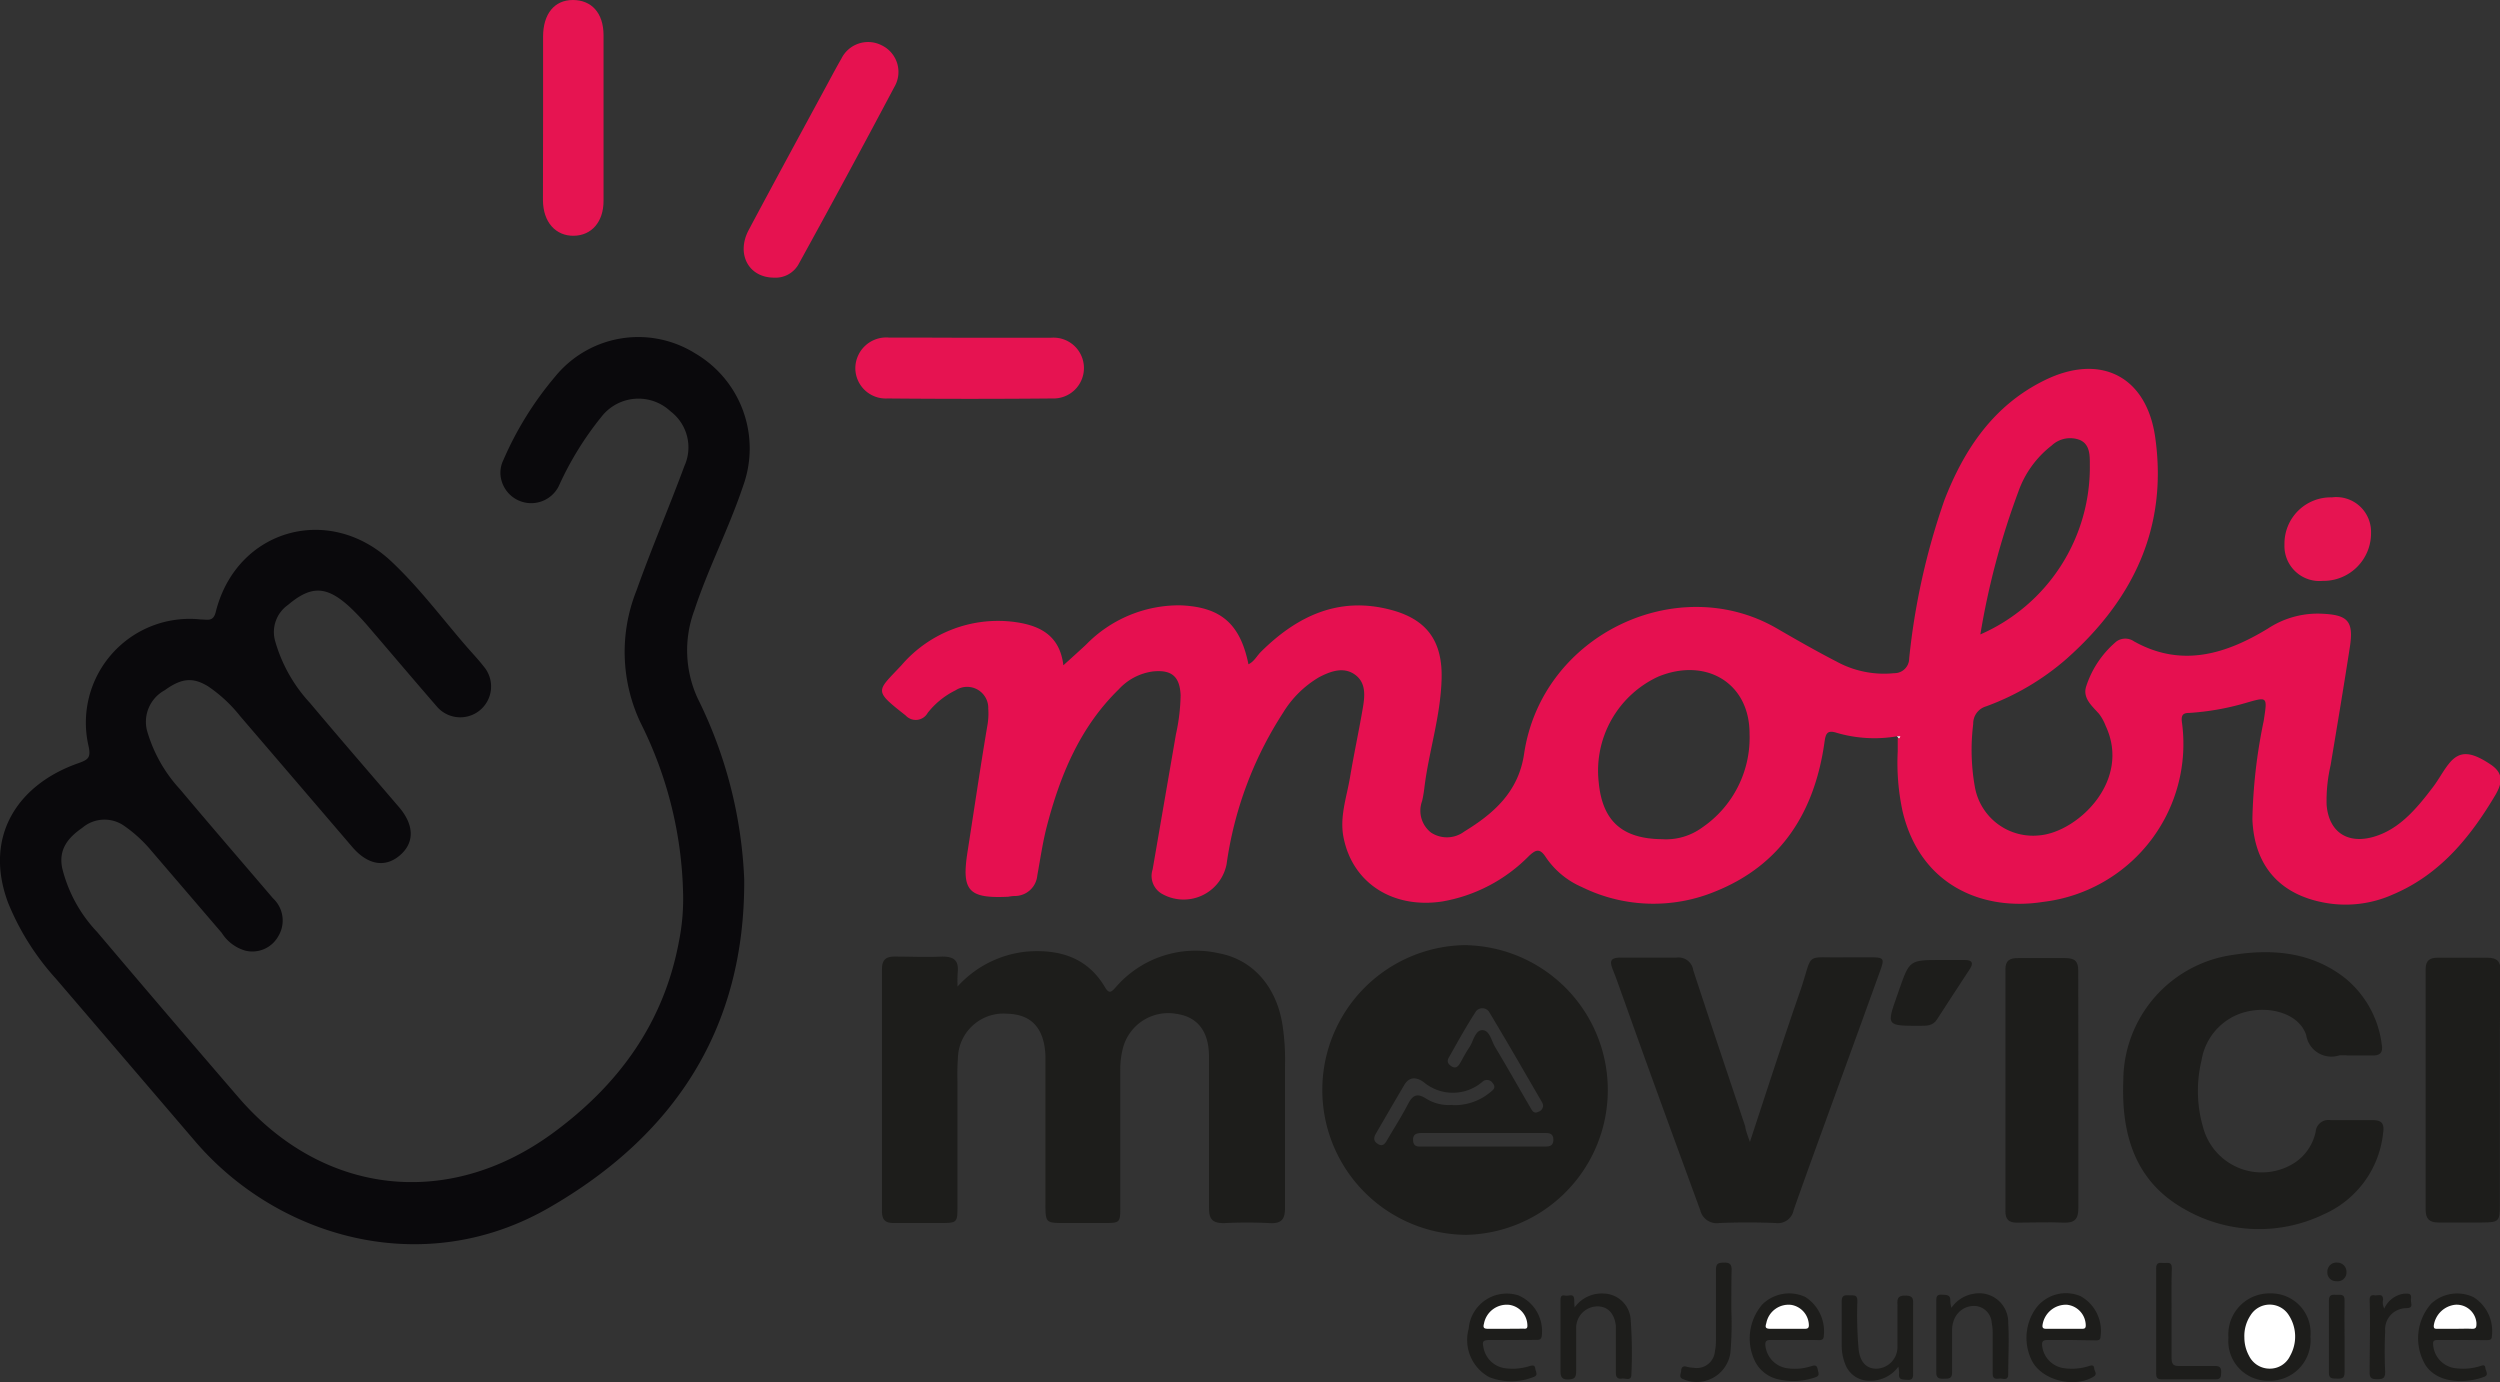 <svg xmlns="http://www.w3.org/2000/svg" viewBox="0 0 196.38 108.56"><rect x="0" y="0" width="196.38" height="108.56" fill="#333333" stroke="none"/><defs><style>      .cls-1 {        fill: #1d1d1b;      }      .cls-2 {        fill: #fff;      }      .cls-3 {        fill: #e61050;      }      .cls-4 {        fill: #0a090c;      }      .cls-5 {        fill: #e61250;      }      .cls-6 {        fill: #e61451;      }      .cls-7 {        fill: #e61351;      }    </style></defs><g id="Calque_2" data-name="Calque 2"><g id="Calque_3" data-name="Calque 3"><g><path class="cls-1" d="M75.22,77.49a8.44,8.44,0,0,1,5.42-2.74c2.53-.2,4.75.43,6.14,2.77.36.62.54.39.89,0a8.29,8.29,0,0,1,8.07-2.64c2.69.5,4.53,2.64,5,5.61a18.27,18.27,0,0,1,.2,3.22c0,3.72,0,7.45,0,11.17,0,.88-.26,1.24-1.17,1.2a33.81,33.81,0,0,0-3.63,0c-.93,0-1.17-.34-1.17-1.21,0-3.56,0-7.12,0-10.68,0-.39,0-.78,0-1.17,0-2-.89-3.14-2.56-3.38a3.68,3.68,0,0,0-4.18,2.61A6.69,6.69,0,0,0,88,84.1q0,5.34,0,10.68c0,1.28,0,1.29-1.33,1.29h-3c-1.55,0-1.55,0-1.55-1.6,0-3.4,0-6.79,0-10.19,0-.45,0-.91,0-1.37q-.14-3.21-3-3.28a3.58,3.58,0,0,0-3.85,3.14,19.41,19.41,0,0,0-.06,2.16c0,3.26,0,6.53,0,9.79,0,1.33,0,1.35-1.38,1.35s-2.42,0-3.63,0c-.67,0-.92-.26-.92-.93q0-9.5,0-19c0-.75.31-1,1-1,1.24,0,2.49.06,3.73,0,.95,0,1.31.32,1.22,1.24A9.35,9.35,0,0,0,75.22,77.49Z"></path><path class="cls-1" d="M115.3,74.25A11.38,11.38,0,0,1,115.2,97a11.38,11.38,0,0,1,.1-22.76Zm5.91,12.56a1.06,1.06,0,0,0-.06-.19c-1.37-2.36-2.73-4.73-4.14-7.07a.64.64,0,0,0-1.14,0c-.74,1.15-1.4,2.35-2.07,3.54-.19.32,0,.56.29.71s.47-.06.61-.3c.24-.42.46-.85.74-1.26s.43-1.32,1-1.32.71.83,1,1.32c.94,1.56,1.83,3.15,2.75,4.72.15.25.27.57.66.37A.51.51,0,0,0,121.21,86.81Zm-7.1,0a4.38,4.38,0,0,0,2.94-1c.23-.18.5-.38.21-.72a.53.53,0,0,0-.84-.09,3.56,3.56,0,0,1-4.59,0c-.53-.38-1.11-.46-1.51.21-.75,1.26-1.48,2.53-2.22,3.8-.18.31-.26.59.12.84s.58,0,.75-.31c.54-.93,1.13-1.84,1.62-2.79.35-.68.69-.93,1.42-.46A3.36,3.36,0,0,0,114.11,86.79ZM116.5,89h-4.69c-.4,0-.84,0-.81.57s.43.49.78.49c3.13,0,6.26,0,9.38,0,.38,0,.85.07.86-.52s-.45-.54-.83-.54C119.62,89,118.06,89,116.5,89Z"></path><path class="cls-1" d="M184.35,82.9a5.8,5.8,0,0,0-.59,0,2,2,0,0,1-2.6-1.58c-.53-1.67-2.83-2.37-4.88-1.8a4.69,4.69,0,0,0-3.34,3.75,10.25,10.25,0,0,0,.13,5.33,4.77,4.77,0,0,0,7.25,2.69,3.87,3.87,0,0,0,1.58-2.39,1,1,0,0,1,1.16-.91c1.11,0,2.22,0,3.33,0,.7,0,.92.27.81,1a7.87,7.87,0,0,1-4.63,6.38A11.71,11.71,0,0,1,171.63,95c-3.93-2.18-5-5.9-4.84-10.1A10,10,0,0,1,175.46,75c3.09-.48,6.15-.21,8.76,1.84a8,8,0,0,1,2.88,5.28c.09.56-.16.79-.69.79-.69,0-1.37,0-2.06,0Z"></path><path class="cls-1" d="M137.46,89.7c1.38-4.19,2.64-8.1,4-12,1-3,.25-2.43,3.43-2.5.65,0,1.3,0,2,0,1.11,0,1.16.07.79,1.09q-1.71,4.74-3.44,9.48c-1.12,3.1-2.26,6.19-3.35,9.3a1.26,1.26,0,0,1-1.42,1c-1.46-.06-2.94-.06-4.4,0a1.33,1.33,0,0,1-1.51-1c-2-5.46-4-10.91-5.94-16.37-.31-.83-.58-1.67-.91-2.48s-.16-1,.68-1c1.43,0,2.87,0,4.31,0a1.17,1.17,0,0,1,1.31,1c1.34,4.1,2.72,8.18,4.08,12.26C137.12,88.76,137.24,89.09,137.46,89.7Z"></path><path class="cls-1" d="M196.37,85.55c0,3,0,6.07,0,9.1,0,1.3-.08,1.37-1.4,1.38-1.14,0-2.29,0-3.43,0-.69,0-1-.27-1-1q0-9.45,0-18.9c0-.69.32-.91,1-.9,1.27,0,2.55,0,3.82,0,.82,0,1.08.31,1.08,1.1C196.35,79.41,196.37,82.48,196.37,85.55Z"></path><path class="cls-1" d="M163.26,85.68c0,3.07,0,6.14,0,9.21,0,.84-.26,1.18-1.13,1.15-1.24-.05-2.48,0-3.72,0-.62,0-.88-.26-.88-.89q0-9.49,0-19c0-.7.33-.9,1-.89,1.24,0,2.48,0,3.72,0,.76,0,1,.28,1,1C163.25,79.41,163.26,82.55,163.26,85.68Z"></path><path class="cls-1" d="M152.49,75.41h1.86c.6,0,.68.27.37.73-.85,1.31-1.72,2.61-2.56,3.93-.34.55-.86.5-1.38.51-2.6,0-2.6,0-1.75-2.4.05-.15.1-.31.16-.46C150,75.41,150,75.41,152.49,75.41Z"></path><path class="cls-1" d="M178.24,108.46a3.11,3.11,0,0,1-3.19-3.38,3.22,3.22,0,0,1,3.26-3.48,3.1,3.1,0,0,1,3.18,3.39A3.19,3.19,0,0,1,178.24,108.46Z"></path><path class="cls-1" d="M118.76,105.26c-.59,0-1.18,0-1.76,0s-.55.19-.47.59a2,2,0,0,0,1.71,1.63,4.41,4.41,0,0,0,1.91-.17c.22-.06.41-.11.45.19s.27.54-.17.68a4.75,4.75,0,0,1-3.44,0,3.32,3.32,0,0,1-1.62-3.81,3,3,0,0,1,3.89-2.62A3.05,3.05,0,0,1,121.1,105c-.07.25-.22.25-.41.25Z"></path><path class="cls-1" d="M149.12,107.36a2.71,2.71,0,0,1-2.27,1.1,2,2,0,0,1-1.91-1.32,3.92,3.92,0,0,1-.27-1.4c0-1.17,0-2.35,0-3.52,0-.48.24-.49.58-.47s.66-.09.65.46A31.09,31.09,0,0,0,146,106c.11,1,.64,1.56,1.47,1.51a1.7,1.7,0,0,0,1.58-1.73c0-1.07,0-2.13,0-3.2,0-.41-.1-.81.6-.81s.63.33.63.78c0,1.77,0,3.53,0,5.29,0,.33,0,.58-.44.55s-.73,0-.66-.52A2.75,2.75,0,0,0,149.12,107.36Z"></path><path class="cls-1" d="M193.4,105.26c-.65,0-1.29,0-1.93,0-.31,0-.37.11-.34.4a2,2,0,0,0,1.89,1.83,4.4,4.4,0,0,0,1.8-.18c.18-.06.38-.14.41.14s.31.55-.11.71c-1.25.47-3.49.62-4.55-.86a4.11,4.11,0,0,1,.41-4.9,3,3,0,0,1,3.33-.5,3.15,3.15,0,0,1,1.43,3.07c0,.29-.2.3-.42.3Z"></path><path class="cls-1" d="M162.71,105.26c-.62,0-1.25,0-1.87,0-.41,0-.46.16-.42.5a2,2,0,0,0,1.75,1.72,4.41,4.41,0,0,0,1.91-.17c.19-.06.39-.12.42.16s.29.47-.06.68c-1.58.94-4.19.23-4.89-1.39a4,4,0,0,1,.38-4,2.94,2.94,0,0,1,3.51-.94A3.12,3.12,0,0,1,165,105c0,.29-.21.29-.42.29Z"></path><path class="cls-1" d="M140.94,105.26c-.62,0-1.25,0-1.87,0-.36,0-.43.14-.39.47a2,2,0,0,0,1.72,1.75,4.23,4.23,0,0,0,1.9-.17c.26-.08.42-.08.48.24s.21.52-.21.65a5.26,5.26,0,0,1-3,.12,2.7,2.7,0,0,1-1.82-1.63,4.09,4.09,0,0,1,.69-4.23,3,3,0,0,1,3.37-.58,3.2,3.2,0,0,1,1.45,3.07c0,.25-.15.33-.4.32C142.23,105.25,141.59,105.26,140.94,105.26Z"></path><path class="cls-1" d="M123.69,102.7a2.62,2.62,0,0,1,2.29-1.09,2.18,2.18,0,0,1,2.11,2,37.12,37.12,0,0,1,.06,4.35c0,.57-.48.28-.75.33s-.47-.07-.47-.41c0-1,0-2,0-3,0-.23,0-.47,0-.71-.1-1-.65-1.58-1.51-1.55a1.69,1.69,0,0,0-1.61,1.66c0,1.14,0,2.28,0,3.41,0,.49-.1.66-.63.67s-.6-.25-.6-.69c0-1.82,0-3.64,0-5.45,0-.26,0-.52.34-.45s.72-.24.74.35A5.07,5.07,0,0,0,123.69,102.7Z"></path><path class="cls-1" d="M153.29,102.73a2.62,2.62,0,0,1,1.74-1.1,2.28,2.28,0,0,1,2.72,2.32c.08,1.34,0,2.68,0,4,0,.56-.43.31-.69.34s-.54.05-.53-.39c0-1.07,0-2.13,0-3.2a4.56,4.56,0,0,0-.08-.82,1.41,1.41,0,0,0-1.24-1.29,1.67,1.67,0,0,0-1.66.95,2.21,2.21,0,0,0-.21,1c0,1.09,0,2.17,0,3.26,0,.52-.27.49-.62.5s-.63,0-.62-.51c0-1.85,0-3.71,0-5.57,0-.3,0-.54.41-.52s.73,0,.69.51A2.5,2.5,0,0,0,153.29,102.73Z"></path><path class="cls-1" d="M170.58,103.25c0,1.14,0,2.28,0,3.42,0,.53.17.65.65.63.92,0,1.84,0,2.76,0,.4,0,.5.15.49.52s-.06.54-.48.53c-1.39,0-2.79,0-4.19,0-.34,0-.44-.12-.44-.45,0-2.75,0-5.51,0-8.27,0-.52.31-.43.61-.42s.63-.12.62.41C170.56,100.83,170.58,102,170.58,103.25Z"></path><path class="cls-1" d="M136,102.92a26.85,26.85,0,0,1-.07,3.31,2.67,2.67,0,0,1-3.68,2.12c-.44-.15-.19-.45-.19-.68s.13-.41.43-.31a2.43,2.43,0,0,0,.54.08,1.43,1.43,0,0,0,1.68-1.29,4.21,4.21,0,0,0,.08-.87c0-1.84,0-3.67,0-5.51,0-.52.18-.58.63-.59s.62.13.6.62C136,100.77,136,101.74,136,102.92Z"></path><path class="cls-1" d="M187.29,102.79a2,2,0,0,1,1.56-1.17c.28,0,.6-.06.54.37s.28.76-.42.77a1.67,1.67,0,0,0-1.61,1.82c-.05,1.06-.05,2.13,0,3.19,0,.5-.19.57-.62.57s-.61-.08-.6-.56c0-1.89.06-3.78,0-5.67,0-.32.14-.4.4-.36s.63-.19.66.33A1,1,0,0,0,187.29,102.79Z"></path><path class="cls-1" d="M184.17,105c0,.94,0,1.88,0,2.82,0,.53-.3.47-.64.47s-.6,0-.59-.46q0-2.84,0-5.67c0-.51.29-.46.6-.45s.64-.09.63.43C184.15,103.13,184.17,104.09,184.17,105Z"></path><path class="cls-1" d="M184.32,99.93a.69.69,0,0,1-.79.71.68.68,0,0,1-.71-.73.71.71,0,0,1,.78-.73A.72.72,0,0,1,184.32,99.93Z"></path><path class="cls-2" d="M176.3,105.08a2.94,2.94,0,0,1,.49-1.77,1.77,1.77,0,0,1,3,0,3.09,3.09,0,0,1,.1,3.2,1.75,1.75,0,0,1-1.59,1,1.8,1.8,0,0,1-1.63-1A3,3,0,0,1,176.3,105.08Z"></path><path class="cls-2" d="M118.22,104.38H116.9c-.31,0-.43-.06-.33-.41a1.82,1.82,0,0,1,2-1.47,1.66,1.66,0,0,1,1.41,1.65c0,.27-.19.22-.34.22Z"></path><path class="cls-2" d="M192.83,104.38h-1.37c-.19,0-.3,0-.28-.27a1.91,1.91,0,0,1,1.69-1.62,1.56,1.56,0,0,1,1.66,1.43c0,.31,0,.48-.38.46S193.27,104.38,192.83,104.38Z"></path><path class="cls-2" d="M162.15,104.38h-1.42c-.25,0-.32-.09-.28-.33a1.86,1.86,0,0,1,1.91-1.56,1.65,1.65,0,0,1,1.48,1.63c0,.26-.15.26-.32.26Z"></path><path class="cls-2" d="M140.34,104.38c-.42,0-.84,0-1.26,0s-.43-.13-.33-.46a1.78,1.78,0,0,1,1.95-1.42,1.65,1.65,0,0,1,1.39,1.61c0,.23-.13.27-.32.27Z"></path></g></g><g id="Calque_5" data-name="Calque 5"><g><path class="cls-3" d="M149,57.84a10.55,10.55,0,0,1-4.74-.28c-.73-.23-.85.07-.94.72-.76,5.44-3.35,9.65-8.59,11.75a12.72,12.72,0,0,1-10.47-.35,6.54,6.54,0,0,1-2.83-2.34c-.47-.73-.79-.61-1.34-.09a12.54,12.54,0,0,1-6.78,3.56c-3.83.59-7-1.38-7.75-4.92-.37-1.66.22-3.24.49-4.85.3-1.8.69-3.6,1-5.41.16-.94.28-2-.62-2.64s-1.92-.26-2.82.21A8.16,8.16,0,0,0,100.78,56a29.29,29.29,0,0,0-4.43,11.89,3.44,3.44,0,0,1-5.13,2.29,1.62,1.62,0,0,1-.68-1.88l1.83-10.61a15.26,15.26,0,0,0,.37-3.09c-.07-1.45-.69-2-2.15-1.86a4.42,4.42,0,0,0-2.7,1.4c-3.08,3-4.64,6.82-5.69,10.89-.31,1.23-.49,2.5-.72,3.75a1.77,1.77,0,0,1-1.67,1.6q-.3,0-.6.06c-3.13.15-3.69-.45-3.21-3.52.52-3.32,1-6.62,1.56-9.93a5.24,5.24,0,0,0,.07-1.31,1.66,1.66,0,0,0-2.56-1.46A6.33,6.33,0,0,0,72.87,56a1.07,1.07,0,0,1-1.73.2c-2.55-2-2.28-1.86-.34-3.93a10,10,0,0,1,8.67-3.44c2.11.24,3.77,1,4.06,3.43.62-.56,1.2-1.08,1.77-1.61a10.2,10.2,0,0,1,7.41-3.1c3.19.12,4.71,1.45,5.36,4.63.46-.22.66-.67,1-1,2.84-2.81,6.12-4.35,10.17-3.28,2.87.75,4.09,2.49,4,5.46s-1,5.65-1.35,8.5a9.78,9.78,0,0,1-.18,1.06,2.18,2.18,0,0,0,.7,2.48,2.27,2.27,0,0,0,2.61-.08c2.32-1.42,4.26-3.12,4.7-6.1,1.39-9.39,12.06-14.37,19.85-9.86,1.55.9,3.11,1.79,4.7,2.61a7.76,7.76,0,0,0,4.51.91,1.16,1.16,0,0,0,1.19-1.16,54.36,54.36,0,0,1,2.78-12.47c1.56-4,3.87-7.43,7.88-9.39,4.38-2.14,8-.3,8.67,4.52,1,7.12-1.78,12.78-7,17.4A20,20,0,0,1,156,55.49a1.4,1.4,0,0,0-1,1.38,16.51,16.51,0,0,0,.14,5,4.64,4.64,0,0,0,5.06,3.75c3-.26,7.24-4.28,5.2-8.61a3.72,3.72,0,0,0-.52-.94c-.56-.63-1.31-1.24-1-2.17a7.71,7.71,0,0,1,2.38-3.52,1.2,1.2,0,0,1,1.37,0c3.73,2.09,7.22,1,10.51-1a7.11,7.11,0,0,1,4.27-1.17c2,.09,2.49.57,2.18,2.59-.48,3.11-1,6.22-1.52,9.33a12.33,12.33,0,0,0-.31,3.09c.17,2.12,1.62,3.1,3.67,2.52s3.43-2.26,4.69-3.92c.46-.6.8-1.29,1.28-1.87.82-1,1.71-.93,3.27.12,1,.68.89,1.44.36,2.36-2,3.37-4.39,6.29-8.1,7.85a9.08,9.08,0,0,1-5.15.66c-3.64-.6-5.71-2.88-5.85-6.6a41.71,41.71,0,0,1,.89-7.72c.29-1.93.34-1.91-1.49-1.38A20.31,20.31,0,0,1,172,56c-.46,0-.68.11-.61.7a12.5,12.5,0,0,1-10.93,14.15c-4.5.71-9.56-1.12-11-7.08a18.1,18.1,0,0,1-.39-4.75c0-.32,0-.64,0-1l.1-.17Zm-18.45,8.08a4.81,4.81,0,0,0,3.15-.91,8.54,8.54,0,0,0,3.73-7.39c0-4-3.45-6-7.17-4.47a8.14,8.14,0,0,0-4.68,8.28C125.86,64.46,127.39,65.88,130.52,65.92Zm25-16.08a14.34,14.34,0,0,0,8.61-13.38c0-.72,0-1.54-.76-1.89a2.12,2.12,0,0,0-2.24.43,7.88,7.88,0,0,0-2.62,3.64A60.08,60.08,0,0,0,155.56,49.84Z"></path><path class="cls-4" d="M53.66,70.26A31.3,31.3,0,0,0,50.33,56.8,13,13,0,0,1,50,46.38c1.17-3.29,2.55-6.5,3.76-9.77a3.55,3.55,0,0,0-1.09-4.3,3.68,3.68,0,0,0-5.41.41,25,25,0,0,0-3.37,5.47,2.42,2.42,0,0,1-4.49-.42,2.25,2.25,0,0,1,.14-1.63,26.28,26.28,0,0,1,4.07-6.56,8.42,8.42,0,0,1,11-1.82,8.65,8.65,0,0,1,3.75,10.45c-1.11,3.31-2.73,6.42-3.82,9.74a9,9,0,0,0,.27,6.92,35.11,35.11,0,0,1,3.65,14.21C58.53,80.76,53,89.2,43.09,94.89s-21.34,2.29-27.78-5.26Q9.86,83.26,4.41,76.9a20.17,20.17,0,0,1-3.78-6c-1.94-5.22.78-9.27,5.47-10.93.81-.29,1.07-.42.85-1.39a8.15,8.15,0,0,1,8.82-9.92c.54,0,1,.21,1.19-.64,1.65-6.46,8.91-8.51,13.79-3.91,2.19,2.06,4,4.49,5.94,6.73.45.51.91,1,1.33,1.54a2.42,2.42,0,1,1-3.73,3.09c-1.83-2.11-3.63-4.24-5.45-6.36a19.58,19.58,0,0,0-1.41-1.47c-1.8-1.63-3-1.65-4.81-.12a2.6,2.6,0,0,0-1,2.86,11.94,11.94,0,0,0,2.73,4.84c2.31,2.75,4.66,5.46,7,8.19,1.2,1.41,1.22,2.8.05,3.79s-2.53.73-3.73-.67q-4.39-5.13-8.8-10.27a11.3,11.3,0,0,0-2.53-2.35c-1.2-.73-2.09-.64-3.4.31a2.82,2.82,0,0,0-1.4,3.14A11.42,11.42,0,0,0,14.14,62c2.41,2.87,4.87,5.71,7.3,8.56a2.38,2.38,0,0,1,.41,3,2.33,2.33,0,0,1-2.56,1.12,3.24,3.24,0,0,1-1.87-1.4l-5.53-6.45a10.79,10.79,0,0,0-2.11-1.94,2.69,2.69,0,0,0-3.32.14c-1.13.78-1.88,1.71-1.57,3.18a11.15,11.15,0,0,0,2.74,5q5.52,6.52,11.11,13c6.61,7.67,16.4,8.81,24.6,2.86,5.22-3.8,8.81-8.69,10-15.16A16.86,16.86,0,0,0,53.66,70.26Z"></path><path class="cls-5" d="M60.81,21.81c-2,0-3-1.85-2-3.74,1.95-3.66,3.93-7.3,5.9-10.94.46-.84.9-1.69,1.38-2.52a2.34,2.34,0,0,1,3.17-1.05,2.32,2.32,0,0,1,1,3.26q-3.71,7-7.5,13.88A2.07,2.07,0,0,1,60.81,21.81Z"></path><path class="cls-6" d="M42.66,9.18V2.85C42.67,1.09,43.55,0,45,0s2.41,1,2.41,2.78q0,6.51,0,13c0,1.64-.93,2.72-2.34,2.74s-2.41-1.06-2.42-2.79C42.65,13.57,42.66,11.37,42.66,9.18Z"></path><path class="cls-7" d="M76.21,26.53c2.12,0,4.23,0,6.35,0a2.39,2.39,0,1,1,.1,4.77q-6.47.06-12.94,0a2.39,2.39,0,0,1-2.53-2.47,2.43,2.43,0,0,1,2.67-2.31C72,26.51,74.09,26.53,76.21,26.53Z"></path><path class="cls-6" d="M186.25,41.85a3.74,3.74,0,0,1-3.8,3.78,2.75,2.75,0,0,1-3-2.87,3.63,3.63,0,0,1,3.72-3.69A2.73,2.73,0,0,1,186.25,41.85Z"></path><path class="cls-2" d="M149,57.84l.28,0-.1.17Z"></path></g></g></g></svg>